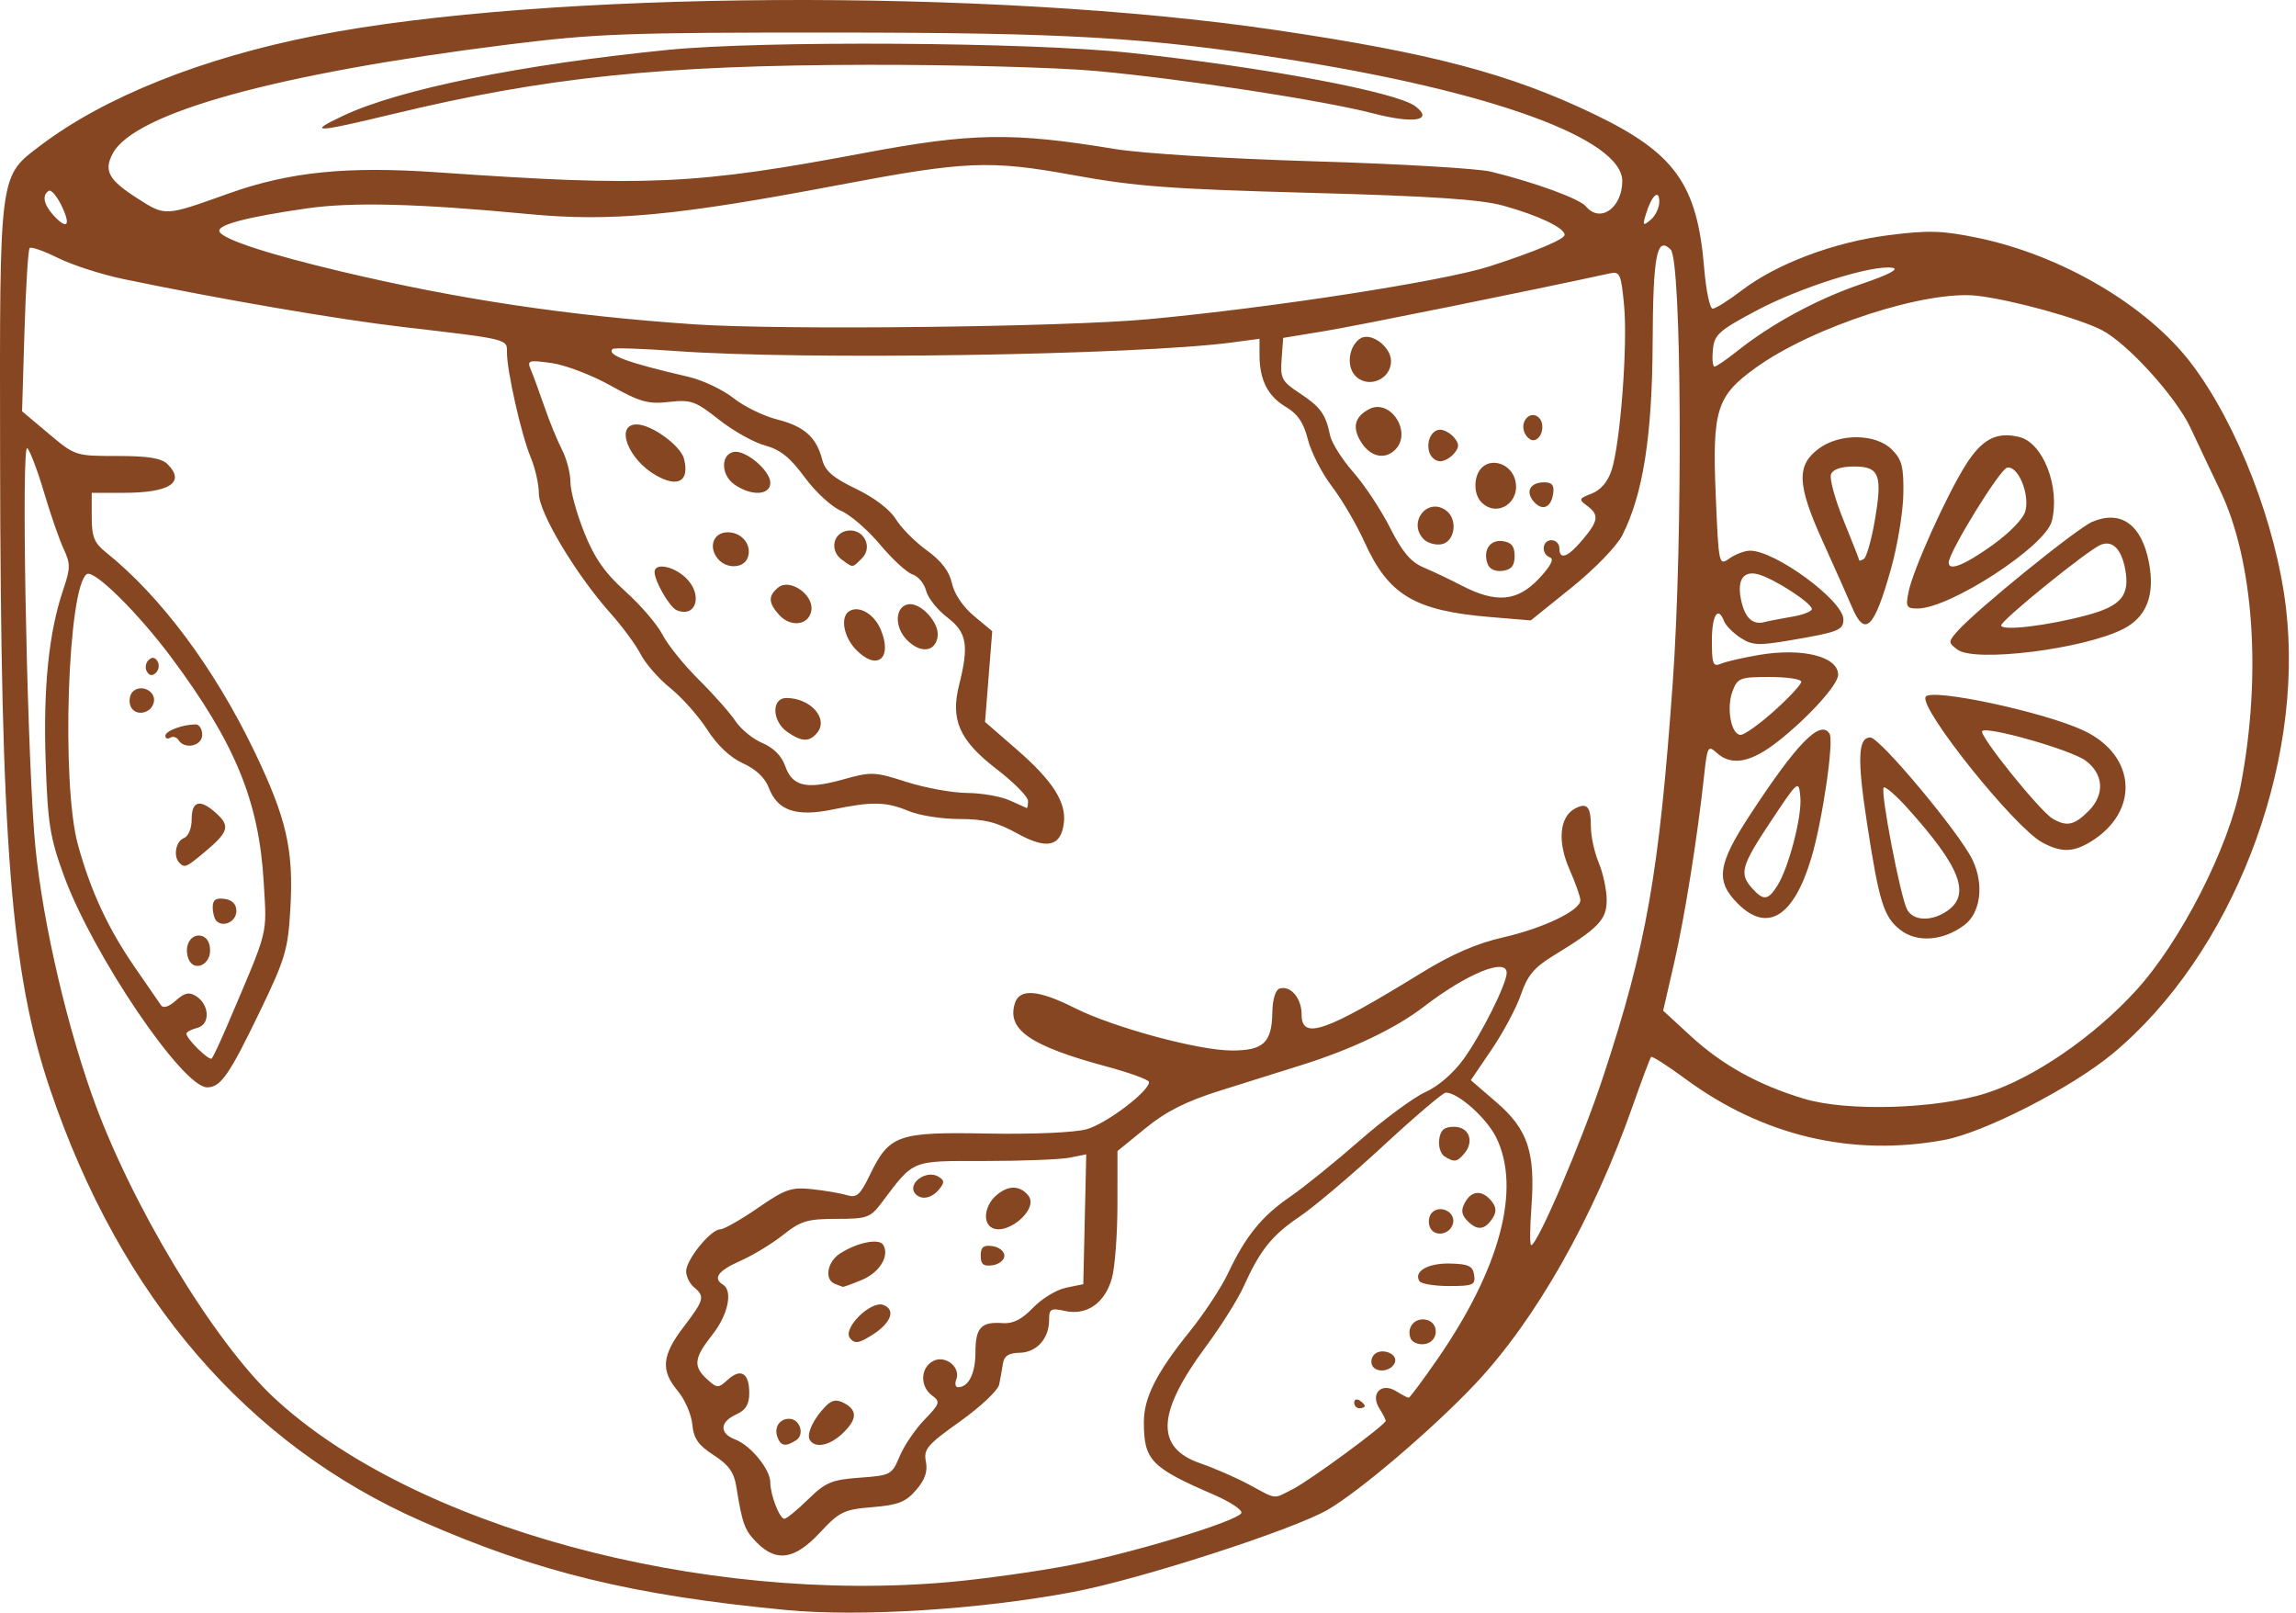 <svg width="178" height="125" viewBox="0 0 178 125" fill="none" xmlns="http://www.w3.org/2000/svg">
<path d="M60.942 124.795C49.013 123.652 41.693 121.869 32.691 117.913C19.166 111.969 9.346 100.561 3.889 84.45C0.842 75.452 0.049 65.425 0.007 35.345C-0.024 13.182 -0.094 13.718 3.179 11.247C8.148 7.495 15.698 4.486 24.474 2.759C42.252 -0.739 76.719 -0.94 98.877 2.324C110.954 4.104 117.054 5.714 123.564 8.839C129.847 11.855 131.579 14.271 132.116 20.765C132.26 22.504 132.557 23.926 132.775 23.926C132.994 23.926 133.996 23.297 135.003 22.529C137.735 20.442 142.156 18.775 146.387 18.234C149.51 17.835 150.56 17.865 153.319 18.435C159.851 19.785 166.497 23.7 169.913 28.213C173.45 32.887 176.452 40.642 177.219 47.091C178.687 59.428 173.008 74.033 163.765 81.688C160.562 84.341 153.8 87.798 150.706 88.365C143.552 89.675 136.664 88.046 130.65 83.618C129.276 82.606 128.086 81.843 128.006 81.923C127.926 82.004 127.284 83.713 126.577 85.723C123.52 94.431 119.069 102.285 114.365 107.276C111.116 110.723 105.419 115.582 102.946 117.017C100.239 118.587 88.326 122.434 83.168 123.403C75.934 124.763 66.664 125.343 60.942 124.795ZM73.788 122.612C76.255 122.386 80.292 121.821 82.76 121.357C87.532 120.46 95.819 117.958 96.233 117.289C96.369 117.069 95.412 116.426 94.106 115.86C89.23 113.75 88.69 113.193 88.679 110.263C88.671 108.346 89.643 106.42 92.247 103.189C93.357 101.812 94.686 99.794 95.2 98.703C96.555 95.831 97.822 94.266 100.002 92.774C101.06 92.05 103.487 90.091 105.393 88.422C107.3 86.752 109.603 85.054 110.511 84.647C111.501 84.204 112.689 83.175 113.475 82.081C114.862 80.15 116.801 76.269 116.808 75.412C116.817 74.2 113.724 75.461 110.367 78.044C108.191 79.716 104.784 81.341 100.907 82.554C99.449 83.011 96.624 83.897 94.628 84.524C91.963 85.361 90.42 86.136 88.817 87.442L86.634 89.22L86.631 93.378C86.63 95.664 86.438 98.225 86.203 99.069C85.668 100.997 84.257 101.987 82.572 101.617C81.461 101.373 81.332 101.446 81.332 102.319C81.332 103.762 80.364 104.834 79.04 104.856C78.198 104.873 77.843 105.101 77.754 105.691C77.686 106.14 77.554 106.875 77.46 107.324C77.366 107.773 76.001 109.058 74.426 110.179C71.883 111.988 71.587 112.337 71.78 113.29C71.933 114.051 71.714 114.692 71.024 115.493C70.219 116.429 69.636 116.658 67.638 116.822C65.421 117.004 65.088 117.165 63.564 118.798C61.621 120.88 60.215 121.109 58.697 119.592C57.727 118.622 57.548 118.137 57.085 115.237C56.907 114.12 56.489 113.538 55.328 112.789C54.131 112.017 53.777 111.506 53.671 110.401C53.598 109.628 53.093 108.468 52.55 107.822C51.205 106.224 51.307 105.068 52.99 102.864C54.597 100.759 54.667 100.493 53.805 99.778C53.469 99.499 53.194 98.94 53.194 98.536C53.194 97.644 55.102 95.292 55.825 95.292C56.112 95.292 57.426 94.548 58.746 93.637C60.888 92.16 61.343 92.003 62.981 92.18C63.99 92.288 65.205 92.498 65.681 92.645C66.406 92.87 66.689 92.621 67.434 91.078C68.944 87.959 69.593 87.73 76.547 87.864C80.003 87.929 83.271 87.791 84.216 87.536C85.734 87.127 89.081 84.606 89.081 83.871C89.081 83.697 87.582 83.151 85.75 82.657C79.848 81.064 78.031 79.805 78.682 77.757C79.047 76.604 80.504 76.718 83.281 78.116C86.304 79.638 92.91 81.427 95.509 81.427C97.954 81.427 98.604 80.814 98.639 78.472C98.654 77.497 98.881 76.733 99.188 76.631C100.035 76.349 100.907 77.358 100.907 78.622C100.907 80.644 102.702 80.023 110.202 75.409C112.543 73.969 114.485 73.124 116.514 72.662C119.652 71.949 122.521 70.573 122.521 69.781C122.521 69.515 122.141 68.438 121.677 67.389C120.728 65.243 120.897 63.319 122.093 62.679C123.042 62.171 123.337 62.511 123.337 64.114C123.337 64.834 123.612 66.082 123.948 66.887C124.285 67.692 124.56 68.985 124.56 69.76C124.56 71.288 123.953 71.923 120.433 74.074C118.944 74.983 118.416 75.614 117.918 77.074C117.572 78.091 116.554 80.005 115.657 81.326L114.026 83.728L116.018 85.444C118.445 87.535 119.041 89.32 118.726 93.559C118.605 95.186 118.595 96.516 118.704 96.516C119.193 96.516 122.636 88.465 124.289 83.455C127.641 73.298 128.627 67.713 129.684 52.881C130.476 41.772 130.372 20.196 129.523 19.346C128.443 18.267 128.155 19.759 128.123 26.585C128.089 33.811 127.371 38.35 125.764 41.501C125.335 42.341 123.604 44.124 121.836 45.546L118.675 48.09L115.532 47.828C109.679 47.34 107.651 46.133 105.794 42.035C105.175 40.667 104.033 38.716 103.256 37.699C102.479 36.681 101.642 35.046 101.395 34.065C101.065 32.758 100.607 32.081 99.679 31.533C98.288 30.712 97.645 29.439 97.645 27.513V26.26L95.504 26.545C88.119 27.529 62.239 27.927 52.378 27.208C49.799 27.021 47.602 26.949 47.496 27.05C47.01 27.514 48.638 28.112 53.358 29.204C54.458 29.458 56.03 30.199 56.852 30.85C57.674 31.501 59.195 32.247 60.231 32.508C62.337 33.038 63.292 33.883 63.736 35.607C63.967 36.507 64.567 37.028 66.368 37.893C67.773 38.567 68.995 39.497 69.442 40.231C69.85 40.902 70.932 41.993 71.846 42.655C72.988 43.483 73.599 44.282 73.798 45.21C73.972 46.02 74.654 47.033 75.505 47.743L76.924 48.926L76.645 52.442L76.367 55.959L78.857 58.124C81.604 60.514 82.67 62.178 82.478 63.776C82.256 65.626 81.165 65.877 78.87 64.605C77.29 63.73 76.307 63.484 74.386 63.484C73.034 63.484 71.268 63.209 70.463 62.872C68.695 62.134 67.629 62.111 64.559 62.745C61.716 63.332 60.275 62.841 59.6 61.054C59.312 60.292 58.597 59.616 57.604 59.168C56.619 58.724 55.611 57.777 54.832 56.562C54.158 55.512 52.872 54.062 51.974 53.341C51.076 52.619 50.041 51.441 49.675 50.722C49.308 50.003 48.253 48.568 47.329 47.534C44.642 44.524 41.775 39.732 41.775 38.251C41.775 37.535 41.489 36.268 41.138 35.434C40.423 33.731 39.283 28.684 39.303 27.309C39.319 26.272 39.426 26.298 31.243 25.346C26.238 24.764 17.034 23.186 9.558 21.628C7.876 21.277 5.603 20.544 4.506 20C3.41 19.455 2.417 19.106 2.299 19.224C2.181 19.341 2.001 22.237 1.898 25.658L1.711 31.879L3.771 33.612C5.818 35.335 5.85 35.345 9.093 35.345C11.514 35.345 12.52 35.51 12.996 35.986C14.399 37.39 13.15 38.2 9.585 38.2H7.111V40.066C7.111 41.607 7.304 42.087 8.219 42.819C12.453 46.207 16.613 51.782 19.708 58.215C22.212 63.417 22.772 65.855 22.512 70.414C22.33 73.604 22.122 74.31 20.156 78.385C17.766 83.34 17.111 84.282 16.054 84.282C14.151 84.282 7.181 73.977 4.951 67.867C3.872 64.911 3.7 63.834 3.538 58.978C3.347 53.27 3.786 48.995 4.9 45.713C5.467 44.044 5.47 43.691 4.933 42.547C4.601 41.838 3.922 39.882 3.424 38.2C2.927 36.518 2.339 34.958 2.118 34.734C1.651 34.26 2.036 56.13 2.641 64.463C3.058 70.209 4.89 78.538 7.134 84.894C10.062 93.188 16.503 103.906 21.197 108.298C31.88 118.291 54.314 124.397 73.788 122.612ZM62.65 116.219C64.01 114.892 64.478 114.696 66.659 114.538C69.053 114.365 69.148 114.314 69.746 112.88C70.085 112.067 70.95 110.792 71.668 110.047C72.877 108.792 72.92 108.655 72.259 108.167C71.311 107.468 71.351 106.028 72.332 105.503C73.276 104.997 74.503 105.967 74.135 106.927C74.008 107.256 74.071 107.526 74.274 107.526C75.091 107.526 75.623 106.458 75.623 104.818C75.623 102.905 76.068 102.431 77.743 102.559C78.54 102.616 79.222 102.272 80.089 101.366C80.761 100.663 81.912 99.964 82.647 99.814L83.983 99.542L84.098 94.509L84.213 89.476L82.925 89.734C82.217 89.875 79.267 89.991 76.369 89.991C70.549 89.991 70.904 89.848 68.353 93.222C67.471 94.39 67.226 94.477 64.841 94.477C62.6 94.477 62.081 94.633 60.721 95.713C59.866 96.394 58.373 97.301 57.403 97.73C55.669 98.496 55.243 99.077 56.048 99.575C56.835 100.061 56.444 101.919 55.232 103.449C53.795 105.263 53.719 105.914 54.825 106.915C55.602 107.619 55.677 107.62 56.43 106.94C57.439 106.027 58.087 106.43 58.087 107.969C58.087 108.862 57.821 109.298 57.068 109.642C55.782 110.227 55.758 111.108 57.014 111.586C58.196 112.035 59.718 113.899 59.718 114.897C59.718 115.87 60.435 117.724 60.812 117.724C60.977 117.724 61.804 117.046 62.65 116.219ZM60.281 111.42C59.989 110.659 60.416 109.974 61.183 109.974C62.016 109.974 62.408 111.201 61.715 111.64C60.904 112.154 60.541 112.097 60.281 111.42ZM62.782 111.613C62.501 111.157 63.081 109.932 64.026 108.986C64.512 108.501 64.861 108.446 65.456 108.765C66.498 109.323 66.45 110.045 65.3 111.126C64.301 112.064 63.193 112.278 62.782 111.613ZM65.898 103.727C65.285 102.989 67.514 100.776 68.492 101.151C69.465 101.524 69.079 102.555 67.623 103.473C66.573 104.135 66.273 104.18 65.898 103.727ZM64.714 99.508C63.891 99.175 64.129 97.807 65.122 97.164C66.447 96.308 68.145 95.963 68.468 96.487C68.988 97.327 68.202 98.63 66.829 99.204C66.073 99.519 65.402 99.764 65.339 99.746C65.275 99.73 64.995 99.621 64.714 99.508ZM76.031 97.331C76.031 96.66 76.242 96.489 76.948 96.589C77.453 96.662 77.866 96.994 77.866 97.331C77.866 97.667 77.453 98.002 76.948 98.073C76.242 98.174 76.031 98 76.031 97.331ZM76.71 95.02C76.204 94.514 76.435 93.383 77.184 92.705C78.116 91.862 79.038 91.843 79.711 92.656C80.645 93.781 77.752 96.061 76.71 95.02ZM71.001 92.573C70.234 91.806 71.786 90.607 72.764 91.212C73.23 91.499 73.235 91.671 72.794 92.202C72.236 92.875 71.463 93.035 71.001 92.573ZM100.214 115.434C101.534 114.769 107.432 110.435 107.432 110.128C107.432 110.037 107.207 109.602 106.932 109.162C106.212 108.009 107.099 107.122 108.252 107.842C108.692 108.117 109.124 108.342 109.211 108.342C109.298 108.342 110.305 106.988 111.45 105.333C116.304 98.311 117.939 92.15 116.002 88.183C115.263 86.67 113.045 84.69 112.088 84.69C111.873 84.69 109.693 86.543 107.244 88.809C104.795 91.075 101.884 93.54 100.774 94.287C98.614 95.741 97.684 96.901 96.41 99.729C95.967 100.711 94.663 102.786 93.511 104.34C89.661 109.533 89.536 112.22 93.089 113.437C94.137 113.796 95.82 114.531 96.829 115.072C99.052 116.262 98.654 116.218 100.214 115.434ZM104.985 108.726C104.985 108.488 105.169 108.407 105.393 108.546C105.617 108.684 105.801 108.878 105.801 108.978C105.801 109.076 105.617 109.158 105.393 109.158C105.169 109.158 104.985 108.964 104.985 108.726ZM106.404 105.882C106.246 105.626 106.308 105.224 106.543 104.99C107.091 104.442 108.369 104.916 108.146 105.589C107.919 106.271 106.765 106.465 106.404 105.882ZM109.357 103.739C109.033 102.896 109.665 102.124 110.539 102.292C111.623 102.501 111.543 104.026 110.441 104.184C109.964 104.249 109.477 104.051 109.357 103.739ZM110.043 99.305C109.575 98.548 110.703 97.899 112.412 97.94C113.857 97.973 114.182 98.13 114.285 98.833C114.397 99.6 114.205 99.684 112.343 99.684C111.206 99.684 110.171 99.513 110.043 99.305ZM110.843 95.091C110.702 94.723 110.782 94.226 111.021 93.987C111.642 93.366 112.819 93.93 112.657 94.777C112.476 95.715 111.169 95.942 110.843 95.091ZM113.801 94.67C113.302 94.171 113.245 93.822 113.564 93.225C114.076 92.269 114.894 92.213 115.617 93.084C115.996 93.54 116.032 93.921 115.739 94.385C115.141 95.332 114.55 95.419 113.801 94.67ZM111.984 89.632C111.684 89.442 111.501 88.848 111.576 88.313C111.679 87.585 111.97 87.34 112.728 87.34C113.881 87.34 114.317 88.454 113.533 89.398C112.969 90.078 112.741 90.112 111.984 89.632ZM154.006 84.728C157.668 83.555 162.27 80.403 165.557 76.82C169.057 73.004 172.797 65.683 173.723 60.832C175.351 52.311 174.726 43.46 172.11 37.995C171.358 36.425 170.33 34.253 169.825 33.17C168.7 30.756 164.908 26.583 162.927 25.577C161.105 24.652 156.013 23.249 153.31 22.929C149.361 22.461 140.559 25.312 136.124 28.497C133.083 30.681 132.737 31.771 133.011 38.307C133.243 43.836 133.25 43.866 134.091 43.277C134.556 42.951 135.27 42.684 135.678 42.684C137.638 42.684 142.911 46.564 142.911 48.006C142.911 48.85 142.542 48.994 138.725 49.642C136.321 50.05 135.833 50.023 134.931 49.433C134.362 49.06 133.794 48.49 133.67 48.166C133.192 46.922 132.716 47.668 132.716 49.661C132.716 51.487 132.804 51.707 133.43 51.443C133.822 51.277 135.153 50.971 136.386 50.763C139.747 50.196 142.504 50.891 142.504 52.304C142.504 53.059 140.249 55.56 137.879 57.435C135.757 59.114 134.248 59.403 133.088 58.352C132.419 57.748 132.359 57.855 132.117 60.085C131.59 64.945 130.599 71.136 129.78 74.683L128.937 78.339L131.077 80.307C133.515 82.549 136.311 84.097 139.853 85.165C143.214 86.179 150.149 85.966 154.006 84.728ZM147.305 72.062C146.037 71.065 145.678 69.91 144.743 63.818C143.975 58.811 144.038 57.162 144.999 57.162C145.739 57.162 151.935 64.582 152.924 66.654C153.833 68.557 153.553 70.766 152.281 71.711C150.621 72.945 148.608 73.087 147.305 72.062ZM150.977 70.596C152.8 69.319 151.979 67.201 147.904 62.667C146.997 61.658 146.157 60.928 146.036 61.044C145.756 61.316 147.332 69.531 147.85 70.499C148.332 71.4 149.766 71.444 150.977 70.596ZM134.724 70.039C132.985 68.3 133.155 67.02 135.628 63.23C139.285 57.625 141.134 55.732 141.839 56.872C142.191 57.443 141.289 63.6 140.431 66.483C139.067 71.066 137.023 72.339 134.724 70.039ZM137.772 68.683C138.671 67.284 139.718 63.256 139.572 61.758C139.444 60.44 139.418 60.461 137.303 63.637C134.983 67.121 134.814 67.722 135.838 68.854C136.716 69.825 137.058 69.795 137.772 68.683ZM158.325 65.298C156.15 64.118 148.755 54.877 149.29 54.01C149.72 53.315 158.468 55.184 161.535 56.626C165.659 58.564 165.903 62.963 162.015 65.284C160.689 66.076 159.763 66.077 158.325 65.298ZM161.919 62.863C163.197 61.586 163.095 59.985 161.671 58.945C160.542 58.121 154.062 56.274 153.672 56.665C153.377 56.959 158.139 62.877 159.139 63.46C160.229 64.096 160.813 63.97 161.919 62.863ZM151.749 50.351C151.028 49.803 151.028 49.76 151.749 48.932C153.155 47.323 161.015 40.947 162.216 40.442C164.433 39.51 166.034 40.66 166.597 43.591C167.084 46.124 166.421 47.836 164.592 48.761C161.504 50.323 153.088 51.365 151.749 50.351ZM161.789 47.686C164.459 46.972 165.139 46.152 164.756 44.11C164.463 42.551 163.774 41.863 162.866 42.225C161.883 42.618 155.146 48.071 155.146 48.474C155.146 48.93 158.737 48.507 161.789 47.686ZM143.583 47.069C143.274 46.34 142.251 44.042 141.309 41.963C139.317 37.561 139.254 36.074 141.004 34.773C142.627 33.567 145.431 33.604 146.672 34.846C147.452 35.628 147.594 36.184 147.558 38.313C147.534 39.707 147.102 42.316 146.596 44.111C145.296 48.73 144.585 49.429 143.583 47.069ZM145.333 40.412C145.96 36.814 145.715 36.16 143.743 36.16C142.739 36.16 142.1 36.376 141.95 36.766C141.822 37.1 142.261 38.705 142.925 40.334C143.589 41.964 144.133 43.353 144.133 43.422C144.134 43.488 144.299 43.447 144.5 43.322C144.701 43.198 145.076 41.889 145.333 40.412ZM147.958 45.897C148.302 44.178 150.878 38.448 152.383 36.055C153.659 34.026 154.797 33.435 156.568 33.879C158.408 34.341 159.726 37.774 159.068 40.395C158.579 42.344 151.19 47.156 148.672 47.167C147.804 47.17 147.73 47.038 147.958 45.897ZM154.465 42.256C155.823 41.284 156.876 40.191 157.024 39.598C157.361 38.254 156.445 36.086 155.608 36.246C155.048 36.354 151.099 42.764 151.076 43.602C151.057 44.301 152.296 43.809 154.465 42.256ZM17.611 79.499C20.89 71.805 20.688 72.597 20.445 68.394C20.082 62.111 18.237 57.615 13.295 50.977C10.729 47.53 7.307 44.147 6.74 44.497C5.252 45.417 4.737 60.717 6.035 65.453C7.02 69.045 8.369 71.957 10.44 74.957C11.413 76.368 12.335 77.704 12.49 77.928C12.661 78.177 13.107 78.031 13.635 77.553C14.298 76.954 14.661 76.872 15.189 77.203C16.25 77.868 16.319 79.402 15.3 79.669C14.833 79.79 14.452 79.995 14.452 80.122C14.452 80.523 16.213 82.248 16.415 82.046C16.521 81.939 17.059 80.794 17.611 79.499ZM14.611 74.32C14.24 73.353 14.765 72.377 15.572 72.532C16.023 72.62 16.287 73.041 16.287 73.678C16.287 74.841 15 75.334 14.611 74.32ZM16.777 71.382C16.62 71.225 16.491 70.746 16.491 70.32C16.491 69.748 16.733 69.579 17.408 69.674C18.008 69.759 18.326 70.085 18.326 70.614C18.326 71.423 17.318 71.923 16.777 71.382ZM13.908 66.882C13.415 66.388 13.625 65.206 14.248 64.967C14.605 64.83 14.86 64.219 14.86 63.496C14.86 62.037 15.542 61.9 16.829 63.098C17.855 64.054 17.7 64.515 15.82 66.083C14.432 67.242 14.317 67.29 13.908 66.882ZM13.836 57.36C13.695 57.132 13.409 57.051 13.2 57.18C12.992 57.309 12.821 57.245 12.821 57.03C12.821 56.656 14.141 56.16 15.166 56.149C15.446 56.145 15.676 56.51 15.676 56.958C15.676 57.827 14.309 58.125 13.836 57.36ZM10.115 54.718C9.973 54.35 10.054 53.853 10.293 53.614C10.914 52.993 12.091 53.557 11.929 54.404C11.748 55.343 10.441 55.569 10.115 54.718ZM11.394 52.065C11.231 51.801 11.281 51.403 11.505 51.178C11.777 50.907 12.012 50.93 12.209 51.252C12.372 51.515 12.322 51.914 12.097 52.138C11.825 52.41 11.591 52.386 11.394 52.065ZM79.701 62.08C79.701 61.757 78.615 60.656 77.286 59.634C74.376 57.395 73.67 55.814 74.359 53.079C75.134 49.999 74.959 49.015 73.429 47.847C72.67 47.269 71.936 46.342 71.796 45.787C71.657 45.233 71.186 44.665 70.749 44.527C70.312 44.388 69.173 43.341 68.218 42.2C67.263 41.059 65.897 39.882 65.183 39.583C64.469 39.285 63.21 38.121 62.385 36.997C61.259 35.463 60.491 34.847 59.307 34.528C58.44 34.295 56.831 33.393 55.732 32.524C53.909 31.083 53.569 30.963 51.859 31.155C50.245 31.337 49.617 31.161 47.336 29.886C45.879 29.071 43.818 28.285 42.755 28.139C40.963 27.894 40.847 27.931 41.153 28.653C41.335 29.081 41.807 30.37 42.202 31.517C42.597 32.664 43.213 34.169 43.571 34.861C43.929 35.554 44.222 36.678 44.222 37.359C44.222 38.041 44.702 39.798 45.289 41.263C46.092 43.27 46.885 44.404 48.499 45.855C49.678 46.916 50.966 48.419 51.362 49.197C51.758 49.974 53.021 51.54 54.167 52.676C55.314 53.812 56.596 55.259 57.017 55.892C57.437 56.525 58.381 57.293 59.113 57.599C59.959 57.953 60.598 58.594 60.863 59.354C61.422 60.956 62.495 61.215 65.316 60.429C67.561 59.803 67.792 59.811 70.273 60.608C71.704 61.068 73.814 61.453 74.963 61.463C76.111 61.471 77.601 61.733 78.274 62.041C78.947 62.349 79.543 62.616 79.6 62.634C79.656 62.65 79.701 62.403 79.701 62.08ZM61.033 56.731C59.837 55.894 59.793 54.104 60.969 54.104C62.846 54.104 64.258 55.709 63.346 56.806C62.744 57.533 62.15 57.512 61.033 56.731ZM66.315 50.306C65.385 49.315 65.14 47.805 65.84 47.373C66.601 46.902 67.783 47.597 68.285 48.809C69.228 51.084 67.955 52.051 66.315 50.306ZM70.322 49.618C69.329 48.625 69.373 47.04 70.398 46.844C71.367 46.66 72.844 48.263 72.692 49.333C72.52 50.536 71.377 50.673 70.322 49.618ZM60.41 47.667C59.559 46.726 59.538 46.197 60.328 45.541C61.216 44.805 63.078 46.076 62.904 47.299C62.739 48.456 61.315 48.666 60.41 47.667ZM52.472 47.304C51.924 47.086 50.747 45.061 50.747 44.337C50.747 43.61 52.176 43.864 53.14 44.762C54.51 46.038 54.015 47.92 52.472 47.304ZM55.657 43.317C54.889 42.392 55.308 41.258 56.417 41.258C57.54 41.258 58.332 42.275 57.961 43.242C57.644 44.068 56.316 44.113 55.657 43.317ZM65.258 43.374C64.3 42.673 64.579 41.295 65.711 41.133C66.953 40.955 67.703 42.393 66.826 43.27C66.056 44.04 66.16 44.033 65.258 43.374ZM56.932 37.55C55.885 36.817 55.86 35.226 56.892 35.029C57.798 34.857 59.719 36.478 59.719 37.415C59.719 38.403 58.251 38.474 56.932 37.55ZM50.883 36.862C48.7 35.638 47.648 32.9 49.361 32.9C50.507 32.9 52.774 34.545 53.029 35.561C53.463 37.29 52.59 37.819 50.883 36.862ZM137.566 55.088C138.712 54.058 139.649 53.048 139.649 52.845C139.649 52.641 138.544 52.475 137.192 52.475C134.904 52.475 134.707 52.548 134.321 53.565C133.821 54.88 134.205 56.961 134.948 56.961C135.242 56.961 136.42 56.118 137.566 55.088ZM138.936 47.802C139.777 47.66 140.465 47.393 140.465 47.209C140.465 46.738 137.47 44.809 136.271 44.508C135.087 44.212 134.617 45.036 135.023 46.696C135.328 47.944 135.914 48.448 136.795 48.219C137.131 48.132 138.094 47.944 138.936 47.802ZM119.281 44.878C120.191 43.92 120.506 43.333 120.176 43.213C119.458 42.951 119.54 41.872 120.278 41.872C120.615 41.872 120.89 42.147 120.89 42.484C120.89 43.44 121.538 43.208 122.689 41.841C123.933 40.363 123.992 39.901 123.031 39.195C122.373 38.712 122.402 38.639 123.399 38.258C124.092 37.993 124.645 37.346 124.938 36.457C125.616 34.404 126.197 26.764 125.91 23.686C125.68 21.23 125.586 21.019 124.804 21.19C118.954 22.469 105.272 25.237 102.743 25.654L99.48 26.191L99.359 27.834C99.248 29.333 99.369 29.563 100.753 30.475C102.376 31.544 102.773 32.093 103.117 33.75C103.237 34.329 104.049 35.614 104.92 36.605C105.791 37.595 107.073 39.535 107.769 40.914C108.705 42.77 109.374 43.565 110.34 43.973C111.059 44.275 112.396 44.911 113.312 45.386C115.98 46.769 117.618 46.629 119.281 44.878ZM115.339 43.736C114.933 42.677 115.502 41.803 116.504 41.945C117.178 42.041 117.424 42.348 117.424 43.095C117.424 43.842 117.178 44.15 116.504 44.245C115.953 44.327 115.487 44.12 115.339 43.736ZM110.384 41.806C109.098 40.519 110.648 38.501 112.105 39.566C113.061 40.265 112.794 42.038 111.71 42.193C111.258 42.259 110.662 42.084 110.384 41.806ZM114.854 38.936C114.184 38.265 114.239 36.775 114.957 36.179C115.802 35.477 117.174 36.043 117.468 37.215C117.903 38.946 116.071 40.152 114.854 38.936ZM118.877 38.845C118.244 38.083 118.646 37.386 119.719 37.386C120.329 37.386 120.506 37.614 120.409 38.272C120.246 39.379 119.539 39.643 118.877 38.845ZM110.842 35.143C110.519 34.301 110.957 33.308 111.652 33.308C111.968 33.308 112.455 33.583 112.734 33.92C113.139 34.408 113.139 34.656 112.734 35.143C112.455 35.479 111.968 35.755 111.652 35.755C111.336 35.755 110.971 35.479 110.842 35.143ZM105.562 34.331C104.807 33.179 104.99 32.329 106.123 31.723C107.776 30.838 109.516 33.508 108.166 34.858C107.378 35.647 106.278 35.424 105.562 34.331ZM118.172 33.485C117.832 32.599 118.695 31.766 119.313 32.384C119.835 32.906 119.512 34.124 118.851 34.124C118.613 34.124 118.307 33.836 118.172 33.485ZM105.004 29.049C104.359 28.271 104.607 26.772 105.471 26.23C106.284 25.721 107.84 26.875 107.84 27.988C107.84 29.477 105.947 30.184 105.004 29.049ZM134.677 27.215C137.337 25.095 140.886 23.176 144.287 22.02C146.449 21.284 147.29 20.845 146.705 20.754C145.142 20.512 139.566 22.268 136.183 24.067C133.245 25.63 132.908 25.932 132.793 27.108C132.722 27.827 132.779 28.415 132.918 28.415C133.058 28.415 133.85 27.875 134.677 27.215ZM89.081 24.739C98.677 23.846 111.942 21.789 115.484 20.644C119.03 19.498 121.298 18.545 121.298 18.201C121.298 17.662 119.23 16.681 116.527 15.938C114.759 15.452 110.964 15.201 101.519 14.946C90.728 14.655 88.041 14.454 83.168 13.567C76.73 12.396 74.846 12.477 65.02 14.341C52.399 16.735 47.379 17.204 40.96 16.591C32.455 15.779 27.313 15.647 23.808 16.15C19.133 16.822 16.838 17.424 17.008 17.934C17.207 18.53 20.73 19.689 26.483 21.052C35.578 23.207 44.039 24.472 53.806 25.138C60.612 25.602 82.467 25.355 89.081 24.739ZM4.795 15.991C4.425 15.216 3.969 14.676 3.782 14.792C3.25 15.12 3.379 15.841 4.116 16.655C5.193 17.845 5.524 17.521 4.795 15.991ZM128.638 15.638C128.638 14.604 128.04 15.15 127.606 16.582C127.329 17.492 127.367 17.54 127.968 17.042C128.336 16.736 128.638 16.104 128.638 15.638ZM17.714 15.003C22.407 13.323 26.884 12.867 33.884 13.355C50.151 14.489 53.895 14.321 66.934 11.87C75.352 10.287 78.478 10.235 86.43 11.549C88.534 11.896 95.148 12.304 101.927 12.505C108.431 12.698 114.579 13.058 115.588 13.306C119.021 14.15 122.458 15.406 122.948 15.997C124.041 17.314 125.746 16.143 125.77 14.057C125.81 10.769 115.598 7.057 99.684 4.575C88.906 2.894 82.715 2.532 64.612 2.524C48.486 2.517 46.187 2.606 39.328 3.46C21.455 5.696 10.434 8.736 8.742 11.896C8.024 13.238 8.416 13.948 10.667 15.386C12.837 16.77 12.766 16.774 17.714 15.003ZM26.589 8.978C30.94 6.92 40.351 5.01 51.766 3.868C59.1 3.134 79.755 3.261 87.548 4.089C97.944 5.194 108.272 7.126 109.729 8.239C111.176 9.345 109.62 9.61 106.472 8.793C102.553 7.776 91.765 6.124 85.003 5.504C81.975 5.227 73.992 5.011 67.263 5.023C51.219 5.056 42.317 5.978 30.427 8.847C24.418 10.297 23.75 10.32 26.589 8.978Z" fill="#854621"/>
<path d="M55.64 123.647C43.857 122.107 32.546 118.162 24.623 112.827C14.856 106.252 6.82 93.871 3.051 79.592C1.441 73.491 0.599 57.59 0.556 32.49C0.524 14.115 0.548 13.96 3.661 11.588C10.315 6.521 20.662 3.386 36.367 1.679C44.341 0.812 69.338 0.444 79.497 1.044C107.651 2.705 126.684 7.927 130.28 14.976C130.756 15.909 131.161 17.826 131.322 19.908C131.467 21.782 131.816 23.8 132.099 24.394C132.404 25.036 132.47 25.698 132.262 26.025C131.807 26.743 131.816 28.055 132.281 28.79C132.595 29.285 132.79 29.268 133.6 28.676C139.799 24.145 145.084 21.827 150.558 21.239C153.438 20.93 153.841 20.484 151.577 20.11C147.458 19.429 141.962 20.51 137.105 22.956C135.542 23.743 134.178 24.3 134.073 24.196C133.774 23.896 137.156 21.724 139.853 20.484C143.576 18.771 149.935 18.209 154.21 19.215C159.732 20.513 165.857 24.113 168.997 27.905C170.82 30.107 174.483 37.488 175.523 41.054C176.75 45.266 177.103 54.292 176.205 58.51C174.124 68.28 168.955 77.086 162.372 82.076C151.922 89.995 140.306 90.214 130.29 82.679C128.531 81.356 127.969 81.115 127.598 81.523C127.34 81.807 126.536 83.782 125.811 85.913C124.218 90.6 120.761 97.803 118.382 101.393C114.914 106.626 105.936 115.003 101.595 117.056C95.499 119.94 84.257 122.95 76.353 123.814C71.213 124.376 60.564 124.289 55.64 123.647ZM81.332 122.272C89.06 120.872 97.442 118.156 97.122 117.156C96.93 116.553 93.151 114.481 92.222 114.469C91.82 114.464 91.04 114.009 90.489 113.459C88.4 111.37 89.569 106.363 92.777 103.653L93.743 102.837L93.145 103.733C92.816 104.226 92.015 105.376 91.365 106.289C89.769 108.531 89.437 111.554 90.654 112.771C91.123 113.24 92.016 113.746 92.638 113.896C93.261 114.046 94.82 114.693 96.103 115.334C97.387 115.974 98.726 116.498 99.08 116.498C100.02 116.498 103.629 114.091 106.867 111.304C111.443 107.366 115.799 100.388 117.055 94.987C117.784 91.856 117.596 89.881 116.334 87.408C115.625 86.017 115.595 85.819 116.168 86.294C118.117 87.912 118.778 91.474 117.863 95.424C117.033 98.999 117.024 99.632 117.813 98.978C120.002 97.162 124.805 85.157 127.365 75.104C129.759 65.706 130.79 52.28 130.607 32.897C130.534 25.084 130.325 18.544 130.144 18.363C129.963 18.182 129.336 18.306 128.751 18.636L127.686 19.237L127.599 26.577C127.527 32.644 127.359 34.475 126.632 37.129C125.472 41.362 124.976 42.244 122.68 44.145C117.949 48.063 116.651 48.226 120.799 44.382C123.422 41.952 123.881 41.3 124.737 38.794C125.269 37.234 125.906 34.985 126.152 33.796C126.674 31.273 126.744 21.524 126.246 20.739C125.968 20.3 125.432 20.326 123.296 20.879C117.51 22.379 100.962 25.539 97.645 25.778C96.411 25.867 93.659 26.122 91.528 26.344C84.226 27.106 68.778 27.296 56.544 26.775C49.976 26.495 44.494 26.374 44.361 26.506C43.976 26.892 48.72 28.85 50.951 29.226C53.572 29.667 55.126 30.274 56.686 31.464C57.376 31.99 58.661 32.615 59.543 32.853C61.569 33.401 62.819 34.273 63.096 35.333C63.435 36.628 62.788 36.653 61.847 35.382C61.311 34.657 60.456 34.124 59.557 33.955C58.768 33.807 57.219 32.972 56.116 32.1C54.323 30.683 53.876 30.518 51.919 30.552C50.13 30.585 49.215 30.315 46.941 29.095C45.408 28.272 43.901 27.599 43.592 27.599C43.283 27.599 42.687 27.231 42.267 26.781C41.624 26.09 40.201 25.805 33.178 24.96C19.565 23.323 7.311 20.884 4.307 19.213C3.326 18.666 2.299 18.22 2.025 18.22C1.386 18.22 0.789 30.676 1.356 32.168C1.586 32.774 1.591 33.403 1.367 33.751C0.945 34.409 1.206 49.054 1.854 61.04C2.329 69.843 3.158 74.331 5.923 83.079C8.833 92.282 15.465 103.727 20.759 108.679C27.343 114.838 39.168 119.999 51.766 122.21C58.144 123.33 58.582 123.357 68.079 123.235C74.598 123.151 77.762 122.918 81.332 122.272ZM59.832 119.723C58.682 119.298 58.156 118.248 57.778 115.623C57.512 113.774 57.266 113.332 56.044 112.51C55.038 111.834 54.528 111.117 54.303 110.063C54.128 109.244 53.623 108.188 53.181 107.718C51.943 106.399 52.16 104.665 53.805 102.744C54.59 101.826 55.233 100.839 55.233 100.55C55.233 100.145 55.344 100.135 55.714 100.501C56.083 100.87 55.847 101.487 54.694 103.161C53.869 104.359 53.193 105.522 53.193 105.743C53.193 105.965 53.753 106.683 54.437 107.338C55.528 108.384 55.648 108.716 55.421 110.062C55.183 111.471 55.255 111.63 56.318 112.034C58.138 112.727 58.846 113.598 59.131 115.498C59.277 116.468 59.749 117.581 60.18 117.971C60.934 118.654 61.032 118.615 62.702 116.976C64.326 115.382 64.588 115.271 66.739 115.271C69.216 115.271 70.321 114.626 70.321 113.179C70.321 112.733 70.505 112.482 70.729 112.62C71.405 113.038 71.189 114.69 70.359 115.441C69.816 115.932 68.888 116.145 67.289 116.145C66.023 116.145 64.823 116.36 64.607 116.625C64.392 116.89 63.757 117.681 63.196 118.383C62.045 119.822 61.112 120.197 59.832 119.723ZM63.619 111.24C63.286 110.701 64.245 109.158 64.914 109.158C65.68 109.158 65.534 110.158 64.653 110.957C64.169 111.395 63.78 111.501 63.619 111.24ZM73.788 108.931C76.043 106.877 76.235 106.567 76.235 104.974C76.235 103.262 76.249 103.245 77.696 103.245C78.499 103.245 79.481 102.978 79.876 102.653C80.531 102.113 80.582 102.149 80.454 103.061C80.337 103.891 80.053 104.082 78.783 104.187C77.364 104.304 77.254 104.407 77.248 105.615C77.24 107.294 77.072 107.524 74.41 109.522C71.246 111.897 70.896 111.565 73.788 108.931ZM56.649 108.621C56.48 108.206 56.548 107.679 56.803 107.425C57.491 106.736 57.865 107.392 57.379 108.441C56.985 109.286 56.925 109.301 56.649 108.621ZM72.022 106.855C72.101 106.445 72.502 106.044 72.912 105.965C73.451 105.862 73.618 106.03 73.514 106.567C73.435 106.977 73.035 107.378 72.624 107.457C72.086 107.561 71.918 107.392 72.022 106.855ZM110.083 103.449C109.944 103.225 110.025 103.041 110.262 103.041C110.5 103.041 110.694 103.225 110.694 103.449C110.694 103.673 110.614 103.857 110.514 103.857C110.416 103.857 110.221 103.673 110.083 103.449ZM66.957 102.554C67.449 102.062 67.981 101.788 68.139 101.946C68.297 102.104 68.073 102.501 67.641 102.828C66.428 103.746 65.955 103.556 66.957 102.554ZM83.455 100.37C84.831 99.623 85.073 98.413 84.917 93.05L84.799 88.972L83.779 89.118C83.218 89.199 80.081 89.29 76.808 89.322C70.309 89.387 70.172 89.429 68.617 91.945C67.52 93.72 67.145 93.036 68.106 91.011C69.27 88.556 70.488 88.203 76.74 88.502C83.4 88.822 85.091 88.437 87.99 85.966C89.151 84.975 90.1 83.975 90.1 83.742C90.1 83.509 88.142 82.74 85.748 82.033C80.855 80.588 79.293 79.745 79.293 78.551C79.293 77.224 80.276 77.216 82.867 78.526C86.36 80.29 92.198 81.837 95.356 81.837C97.632 81.837 98.096 81.709 98.641 80.931C98.99 80.433 99.276 79.309 99.276 78.434C99.276 77.047 99.356 76.91 99.905 77.366C100.285 77.682 100.487 78.386 100.415 79.149C100.319 80.156 100.463 80.434 101.129 80.529C102.086 80.666 105.818 78.823 110.37 75.966C112.637 74.543 114.425 73.781 116.792 73.23C119.971 72.49 122.706 71.145 123.106 70.125C123.213 69.852 122.931 68.79 122.478 67.767C121.579 65.733 121.58 63.453 122.481 63.157C122.903 63.018 122.988 63.214 122.805 63.916C122.664 64.454 122.934 65.943 123.428 67.36C123.907 68.732 124.185 70.152 124.047 70.514C123.681 71.465 117.627 75.379 117.627 74.663C117.627 73.296 113.914 74.665 110.352 77.347C107.457 79.526 103.649 81.145 95.606 83.618C91.987 84.731 90.394 85.46 88.629 86.813L86.341 88.566L86.052 93.868C85.73 99.787 85.284 101.015 83.464 100.988L82.352 100.972L83.455 100.37ZM54.084 98.255C54.17 97.51 54.659 96.865 55.554 96.318C56.291 95.866 57.943 94.809 59.224 93.968C61.681 92.356 62.972 92.123 64.56 93.003L65.528 93.54L64.56 93.799C64.028 93.942 63.116 94.061 62.534 94.064C61.952 94.068 61.126 94.457 60.699 94.93C60.272 95.403 58.89 96.312 57.629 96.949C56.367 97.586 55.226 98.392 55.093 98.74C54.686 99.8 53.946 99.444 54.084 98.255ZM64.833 98.583C64.537 98.103 66.184 96.924 67.15 96.924C67.548 96.924 67.874 97.193 67.874 97.521C67.874 98.582 65.373 99.456 64.833 98.583ZM76.642 97.331C76.781 97.107 76.975 96.924 77.074 96.924C77.173 96.924 77.254 97.107 77.254 97.331C77.254 97.556 77.06 97.739 76.822 97.739C76.585 97.739 76.504 97.556 76.642 97.331ZM77.111 93.854C77.447 92.979 78.765 92.321 79.1 92.862C79.466 93.455 78.533 94.477 77.625 94.477C77.117 94.477 76.95 94.274 77.111 93.854ZM113.957 93.862C113.957 93.525 114.232 93.25 114.568 93.25C114.905 93.25 115.18 93.525 115.18 93.862C115.18 94.198 114.905 94.474 114.568 94.474C114.232 94.474 113.957 94.198 113.957 93.862ZM112.1 88.729C111.679 88.049 112.625 87.269 113.187 87.831C113.658 88.302 113.363 89.172 112.733 89.172C112.536 89.172 112.25 88.973 112.1 88.729ZM13.135 80.842C11.953 79.399 10.455 77.243 9.807 76.051C8.38 73.425 8.697 73.719 11.916 78.005C13.282 79.823 14.976 81.796 15.681 82.389C16.802 83.332 16.857 83.466 16.123 83.466C15.587 83.466 14.51 82.52 13.135 80.842ZM17.745 80.957C17.727 80.585 18.475 78.697 19.404 76.76C21.027 73.378 21.094 73.08 21.096 69.278C21.098 66.587 20.883 64.747 20.426 63.534C19.684 61.567 19.542 60.042 20.134 60.408C21.003 60.946 21.915 65.427 21.933 69.25C21.952 73.174 21.948 73.191 19.863 77.406C18.715 79.73 17.761 81.328 17.745 80.957ZM14.305 79.105C13.817 78.617 14.041 77.757 14.656 77.757C14.992 77.757 15.267 78.021 15.267 78.344C15.267 79.025 14.685 79.485 14.305 79.105ZM14.921 73.699C15.096 73.173 15.655 73.079 15.706 73.566C15.723 73.728 15.516 73.936 15.247 74.025C14.978 74.115 14.831 73.968 14.921 73.699ZM6.55 70.197C6.156 69.171 6.272 68.907 6.753 69.734C6.991 70.143 7.1 70.564 6.995 70.669C6.89 70.774 6.69 70.56 6.55 70.197ZM17.102 70.416C17.241 70.192 17.435 70.008 17.534 70.008C17.633 70.008 17.714 70.192 17.714 70.416C17.714 70.64 17.52 70.824 17.282 70.824C17.045 70.824 16.964 70.64 17.102 70.416ZM5.13 66.453C4.698 65.384 3.874 60.483 3.857 58.871C3.852 58.465 4.032 58.248 4.256 58.385C4.481 58.524 4.667 59.407 4.67 60.346C4.674 61.286 4.953 63.229 5.291 64.663C5.951 67.462 5.876 68.295 5.13 66.453ZM15.485 64.728C15.126 64.148 15.583 63.483 16.341 63.483C16.698 63.483 16.903 63.77 16.826 64.163C16.668 64.983 15.853 65.325 15.485 64.728ZM78.523 63.87C76.819 62.938 75.805 62.668 74.008 62.668C72.733 62.668 70.827 62.374 69.773 62.014C68 61.411 67.641 61.414 65.007 62.055C62.367 62.702 62.084 62.704 61.142 62.088C60.583 61.722 60.126 61.122 60.126 60.756C60.126 60.163 60.213 60.169 60.932 60.822C61.754 61.566 61.862 61.565 66.739 60.781C67.673 60.632 68.993 60.789 70.176 61.193C71.233 61.553 73.029 61.856 74.166 61.866C75.304 61.874 76.969 62.148 77.866 62.472C80.048 63.258 80.516 63.221 80.516 62.263C80.516 61.753 79.536 60.684 77.864 59.37C74.937 57.069 74.54 56.226 75.031 53.357C75.211 52.308 75.362 50.745 75.367 49.883C75.375 48.463 75.428 48.387 75.937 49.068C76.302 49.556 76.408 50.315 76.242 51.245C75.387 56.032 75.205 55.454 78.595 58.697C81.755 61.72 82.659 63.391 81.736 64.504C81.091 65.28 81.12 65.29 78.523 63.87ZM58.087 58.809C56.944 58.208 55.867 57.209 55.233 56.16C54.672 55.234 53.353 53.749 52.303 52.861C51.252 51.973 50.266 50.834 50.11 50.33C49.955 49.826 48.934 48.461 47.84 47.297C46.747 46.133 45.853 44.969 45.853 44.711C45.853 43.924 50.082 47.971 50.902 49.542C51.325 50.352 52.609 51.944 53.757 53.081C54.905 54.218 56.188 55.667 56.609 56.3C57.029 56.933 57.992 57.709 58.75 58.025C59.507 58.342 60.126 58.873 60.126 59.207C60.126 59.942 60.306 59.977 58.087 58.809ZM15.481 53.047C12.626 48.844 9.645 45.512 7.291 43.892C5.687 42.788 5.447 42.371 4.096 38.337C3.293 35.938 2.702 33.909 2.783 33.828C2.864 33.746 3.54 34.192 4.284 34.818C5.462 35.809 6.008 35.964 8.515 36.017C12.795 36.108 12.82 36.113 12.82 36.753C12.82 37.54 10.469 37.959 8.071 37.6L6.183 37.317L6.466 39.824C6.833 43.07 6.898 43.207 8.355 43.852C9.033 44.152 10.694 45.71 12.048 47.313C14.582 50.316 18.369 56.031 18.041 56.359C17.94 56.461 16.788 54.97 15.481 53.047ZM60.928 55.922C60.563 55.482 60.535 55.164 60.834 54.864C61.389 54.309 62.981 55.116 62.981 55.953C62.981 56.741 61.59 56.721 60.928 55.922ZM66.487 49.551C65.823 48.603 65.96 47.986 66.835 47.986C67.398 47.986 67.874 48.844 67.874 49.855C67.874 50.708 67.193 50.558 66.487 49.551ZM70.318 48.796C69.968 48.141 70.014 47.922 70.549 47.717C71.228 47.457 71.935 48.16 71.946 49.108C71.956 49.92 70.801 49.698 70.318 48.796ZM60.992 47.465C60.37 46.844 60.413 45.947 61.064 45.947C61.628 45.947 62.573 46.737 62.573 47.209C62.573 47.742 61.449 47.924 60.992 47.465ZM51.984 45.974C51.463 45.001 51.454 44.724 51.941 44.724C52.432 44.724 53.602 45.894 53.602 46.384C53.602 47.077 52.413 46.775 51.984 45.974ZM110.083 46.084C108.046 45.007 107.372 44.226 106.155 41.529C105.514 40.109 104.438 38.278 103.764 37.461C103.09 36.643 102.538 35.717 102.538 35.403C102.538 34.369 105.805 38.35 107.09 40.949C108.4 43.6 109.579 44.611 112.422 45.52C113.26 45.787 114.051 46.177 114.179 46.385C114.566 47.011 111.396 46.778 110.083 46.084ZM72.218 45.434C72.09 44.926 71.42 44.177 70.727 43.768C70.035 43.359 69.064 42.386 68.57 41.605C68.058 40.797 66.818 39.745 65.693 39.164C63.267 37.913 63.407 37.569 65.985 38.448C67.338 38.908 68.201 39.54 68.912 40.587C69.466 41.405 70.606 42.54 71.446 43.109C72.466 43.802 73.015 44.512 73.101 45.251C73.257 46.585 72.543 46.732 72.218 45.434ZM115.809 43.121C115.531 42.67 116.174 42.183 116.551 42.56C116.938 42.947 116.866 43.5 116.428 43.5C116.217 43.5 115.938 43.33 115.809 43.121ZM55.844 42.685C55.706 42.461 55.701 42.102 55.833 41.888C56.168 41.345 57.271 41.831 57.271 42.526C57.271 43.177 56.221 43.295 55.844 42.685ZM65.285 42.494C65.024 41.813 65.631 41.288 66.243 41.666C66.853 42.043 66.735 43.093 66.083 43.093C65.771 43.093 65.412 42.824 65.285 42.494ZM43.39 41.032C42.902 40.347 42.459 39.108 42.405 38.279C42.351 37.45 41.902 35.602 41.407 34.171C40.912 32.74 40.569 30.997 40.643 30.297C40.772 29.092 40.815 29.136 41.44 31.1C41.803 32.242 42.486 33.933 42.957 34.856C43.428 35.78 43.814 37.163 43.814 37.929C43.814 38.696 44.092 39.988 44.431 40.8C45.184 42.601 44.6 42.731 43.39 41.032ZM110.976 41.608C110.821 41.453 110.694 40.99 110.694 40.579C110.694 39.765 111.7 39.557 112.146 40.278C112.469 40.8 111.392 42.024 110.976 41.608ZM115.196 38.422C114.505 37.59 114.953 36.568 116.01 36.568C116.698 36.568 116.84 36.782 116.737 37.658C116.584 38.952 115.912 39.285 115.196 38.422ZM119.258 38.175C119.258 37.938 119.442 37.857 119.666 37.996C119.89 38.134 120.074 38.328 120.074 38.428C120.074 38.527 119.89 38.608 119.666 38.608C119.442 38.608 119.258 38.413 119.258 38.175ZM57.362 37.157C56.26 36.384 56.191 35.752 57.208 35.752C58.059 35.752 59.457 37.101 59.04 37.519C58.639 37.919 58.368 37.861 57.362 37.157ZM50.115 35.489C48.92 34.199 48.853 33.713 49.871 33.713C50.697 33.713 52.786 35.453 52.786 36.141C52.786 36.967 51.105 36.557 50.115 35.489ZM106.451 34.404C105.525 33.726 105.749 32.286 106.781 32.286C107.946 32.286 108.587 33.549 107.814 34.321C107.29 34.846 107.073 34.859 106.451 34.404ZM111.306 34.529C111.167 34.304 111.34 34.121 111.69 34.121C112.039 34.121 112.326 34.304 112.326 34.529C112.326 34.753 112.153 34.937 111.942 34.937C111.731 34.937 111.445 34.753 111.306 34.529ZM101.553 32.635C101.164 31.623 101.593 31.485 102.112 32.455C102.362 32.923 102.397 33.306 102.188 33.306C101.98 33.306 101.694 33.004 101.553 32.635ZM105.611 28.676C105.128 28.324 104.95 27.867 105.122 27.421C105.465 26.526 106.765 26.757 106.956 27.747C107.169 28.855 106.494 29.322 105.611 28.676ZM150.983 86.101C159.279 84.447 166.779 78.283 171.117 69.554C173.424 64.914 174.119 62.589 174.929 56.796C175.879 50.015 174.897 42.154 172.52 37.49C171.975 36.422 171.023 34.447 170.405 33.101C169.658 31.477 168.309 29.68 166.392 27.754C163.697 25.046 163.274 24.782 160.039 23.798C154.75 22.187 151.935 22.03 147.302 23.085C141.192 24.477 134.285 28.193 132.96 30.8C132.558 31.591 132.359 34.789 132.216 42.787C132.108 48.787 132.104 53.696 132.208 53.696C132.311 53.696 132.756 53.237 133.197 52.676C133.638 52.115 134.261 51.657 134.581 51.657C135.007 51.657 134.945 51.874 134.348 52.472C133.344 53.476 133.241 56.201 134.172 57.132C134.685 57.645 134.986 57.679 135.69 57.302C137.274 56.455 140.908 52.746 140.697 52.194C140.583 51.898 140.759 51.656 141.089 51.656C142.315 51.656 141.622 53.232 139.523 55.217C135.546 58.978 133.454 59.333 132.892 56.341C132.505 54.275 131.991 54.597 131.747 57.06C130.997 64.611 130.535 67.967 129.652 72.278C129.104 74.954 128.651 77.54 128.647 78.024C128.634 79.306 132.39 82.52 135.804 84.15C140.963 86.612 145.498 87.195 150.983 86.101ZM148.653 62.471C147.265 60.793 145.914 59.462 145.651 59.514C145.389 59.563 145.111 59.196 145.034 58.691C144.957 58.187 145.09 57.774 145.33 57.774C145.57 57.774 145.766 57.917 145.766 58.094C145.766 58.27 146.962 59.852 148.423 61.609C151.223 64.977 151.631 65.522 151.35 65.522C151.255 65.522 150.041 64.149 148.653 62.471ZM156.238 62.597C153.275 59.483 149.792 54.925 150.053 54.502C150.16 54.33 150.845 54.333 151.575 54.51C152.305 54.687 154.516 55.219 156.487 55.692C160.546 56.664 163.077 57.816 163.696 58.971C165.087 61.572 163.004 65.074 160.05 65.101C158.838 65.109 158.288 64.751 156.238 62.597ZM162.19 63.584C162.546 63.191 163.038 62.34 163.284 61.694C164.185 59.324 161.795 57.573 155.992 56.353C152.565 55.632 152.291 55.613 152.291 56.098C152.291 56.527 155.531 60.556 157.646 62.757C159.305 64.484 161.084 64.807 162.19 63.584ZM140.089 64.06C140.108 63.586 140.205 63.489 140.335 63.814C140.453 64.108 140.438 64.46 140.303 64.595C140.168 64.731 140.071 64.49 140.089 64.06ZM140.517 61.158C140.488 60.44 140.2 59.705 139.878 59.525C139.382 59.247 139.409 59.039 140.054 58.185C141.139 56.746 141.44 57.373 140.974 60.099C140.69 61.757 140.553 62.073 140.517 61.158ZM151.954 49.609C152.242 48.744 153.581 48.086 153.805 48.7C154.252 49.928 163.052 48.643 164.567 47.128C166.076 45.62 165.181 41.461 163.349 41.461C162.951 41.461 160.99 42.746 158.991 44.316C156.991 45.886 155.177 47.17 154.959 47.17C154.512 47.17 154.778 46.914 158.204 44.056C161.54 41.273 162.521 40.645 163.533 40.645C164.892 40.645 165.777 41.986 166.029 44.426C166.312 47.168 165.631 48.028 162.406 49.002C159.405 49.908 151.705 50.355 151.954 49.609ZM134.703 48.496C134.185 47.836 134.204 47.827 134.959 48.38C135.408 48.709 135.851 49.03 135.944 49.094C136.038 49.159 135.922 49.209 135.689 49.209C135.454 49.209 135.011 48.888 134.703 48.496ZM137.125 48.93C137.42 48.813 137.772 48.827 137.907 48.963C138.042 49.098 137.802 49.195 137.372 49.178C136.897 49.161 136.8 49.061 137.125 48.93ZM139.649 48.513C140.209 48.415 140.885 48.055 141.151 47.712C141.423 47.36 141.85 47.222 142.13 47.395C142.908 47.876 141.346 48.811 139.877 48.746C138.776 48.697 138.749 48.672 139.649 48.513ZM142.644 43.423C139.984 37.944 139.76 36.826 141.063 35.523C141.816 34.77 142.494 34.528 143.849 34.528C146.224 34.528 146.989 35.386 146.989 38.051C146.989 39.947 145.686 45.84 144.993 47.078C144.791 47.44 143.987 46.191 142.644 43.423ZM145.712 41.79C146.363 39.089 146.291 36.742 145.533 35.984C144.737 35.188 142.917 35.155 141.875 35.919C141.169 36.435 141.138 36.67 141.567 38.264C141.829 39.238 142.525 41.119 143.112 42.444C144.012 44.472 144.266 44.763 144.716 44.28C145.01 43.964 145.459 42.842 145.712 41.79ZM148.773 45.488C149.101 43.849 151.72 38.033 153.014 36.07C154.743 33.446 156.775 33.539 158.029 36.3C159.498 39.535 159.081 40.648 155.419 43.261C153.25 44.808 149.523 46.762 148.74 46.762C148.618 46.762 148.633 46.189 148.773 45.488ZM154.586 42.852C157.801 40.575 158.33 39.176 156.97 36.547C155.819 34.32 155.028 34.931 152.144 40.279C149.192 45.751 149.716 46.302 154.586 42.852ZM133.939 44.569C133.939 44.484 134.261 44.163 134.653 43.855C135.3 43.348 135.314 43.363 134.807 44.01C134.274 44.689 133.939 44.905 133.939 44.569ZM91.323 25.203C100.377 24.392 112.505 22.24 117.423 20.572C123.567 18.488 123.682 18.308 119.972 16.573C116.483 14.941 112.676 14.494 101.111 14.358C93.049 14.264 90.317 14.073 85.614 13.273C78.218 12.016 73.149 12.068 66.039 13.477C51.434 16.371 47.194 16.669 36.018 15.591C28.395 14.857 20.861 15.428 16.797 17.051C14.508 17.965 15.491 18.645 21.668 20.422C29.668 22.725 41.859 24.857 50.959 25.544C56.918 25.994 85.153 25.756 91.323 25.203ZM7.111 18.392C7.111 18.265 6.674 17.577 6.139 16.863C5.604 16.149 5.038 15.142 4.881 14.624C4.461 13.245 3.266 13.64 3.113 15.208C3.015 16.21 3.257 16.7 4.266 17.549C5.401 18.504 7.111 19.011 7.111 18.392ZM127.947 17.797C129.25 16.772 129.635 15.646 129.054 14.56C128.447 13.426 127.414 13.495 127.414 14.67C127.414 15.187 126.956 16.232 126.395 16.992C125.834 17.752 125.375 18.43 125.375 18.498C125.375 18.947 127.075 18.482 127.947 17.797ZM16.296 16.148C22.71 13.58 27.472 13.223 39.833 14.387C48.323 15.186 54.623 14.795 64.717 12.843C73 11.241 79.146 10.95 84.595 11.901C87.18 12.353 92.539 12.688 100.703 12.911C111.31 13.199 113.392 13.362 116.352 14.14C120.462 15.22 122.206 15.919 122.909 16.766C123.633 17.639 124.267 17.563 125.274 16.484C127.599 13.993 126.555 12.072 121.57 9.67C102.757 0.604 48.258 -1.221 19.549 6.253C10.949 8.492 6.493 11.493 8.108 13.958C8.585 14.686 12.468 17.364 13.095 17.397C13.135 17.399 14.575 16.837 16.296 16.148Z" fill="#854621"/>
</svg>
